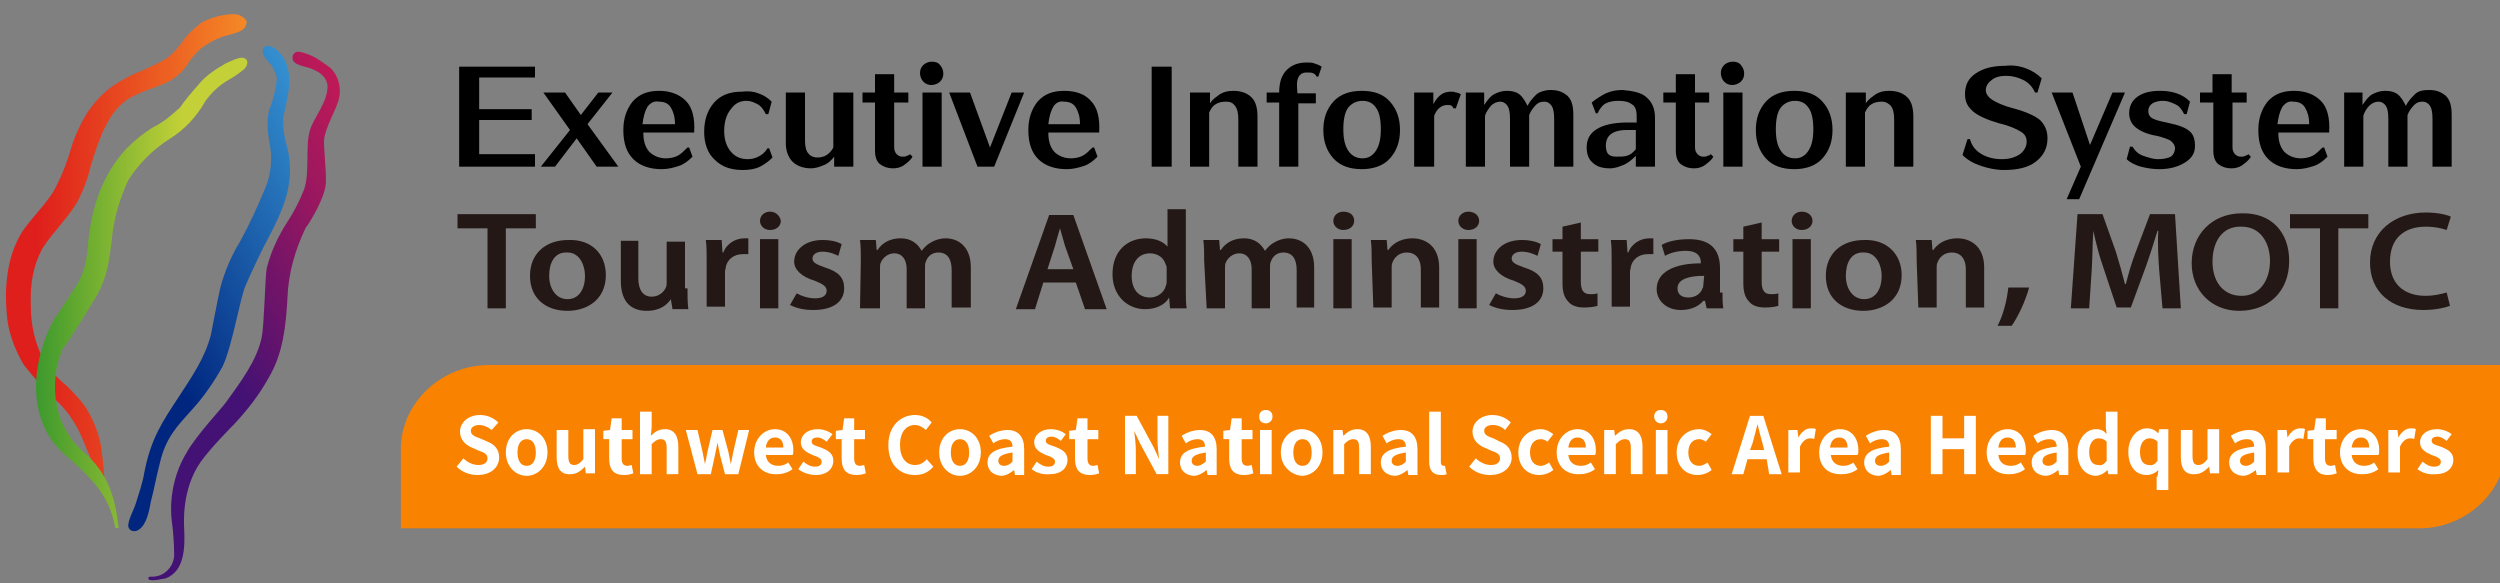 <?xml version="1.0" encoding="utf-8"?>
<!-- Generator: Adobe Illustrator 28.1.0, SVG Export Plug-In . SVG Version: 6.00 Build 0)  -->
<svg version="1.1" id="圖層_1" xmlns="http://www.w3.org/2000/svg" xmlns:xlink="http://www.w3.org/1999/xlink" x="0px" y="0px"
	 viewBox="0 0 300 70" style="enable-background:new 0 0 300 70;" xml:space="preserve">
<rect x="0" y="0" width="300" height="70" fill="#808080" stroke="none"/>
<style type="text/css">
	.st0{fill:url(#路径_5067_00000029034776308849665000000013105954983164157072_);}
	.st1{fill:url(#路径_5068_00000176024076534822483870000012445905181164242851_);}
	.st2{fill:url(#路径_5069_00000181060919161305537000000000400799503980884641_);}
	.st3{fill:url(#路径_5070_00000018915206560806228090000016017357111706416824_);}
	.st4{enable-background:new    ;}
	.st5{fill:#F98201;}
	.st6{fill:#FFFFFF;}
	.st7{fill:#231815;}
</style>
<g id="頁首logo" transform="translate(-33.564 -48)">
	<g id="頁首logo-2" transform="translate(11.328 9)">
		<g id="组_1" transform="translate(30.236 19)">
			<g id="组_1-2" transform="translate(-8 20)">
				
					<linearGradient id="路径_5067_00000054240100756761384490000000046519582373813683_" gradientUnits="userSpaceOnUse" x1="-12422.587" y1="128.624" x2="-12421.832" y2="128.624" gradientTransform="matrix(38.712 0 0 -76.115 480908.781 9820.533)">
					<stop  offset="0" style="stop-color:#DF1F1C"/>
					<stop  offset="1" style="stop-color:#F89A27"/>
				</linearGradient>
				<path id="路径_5067" style="fill:url(#路径_5067_00000054240100756761384490000000046519582373813683_);" d="M12.4,58.8
					c0.1-0.6,0.1-1.2,0.1-1.8c-0.1-1.2-0.2-2.3-0.4-3.6c-0.3-1.6-1-3.2-1.8-4.5c-0.7-1-1.5-1.8-2.3-2.6c-1-0.8-1.9-1.8-2.7-3
					c-1.1-2-1.6-4.3-1.6-6.6C3.6,34,4,31.8,5.1,29.8c1.1-1.8,3.5-4.1,4.4-6c0.6-1.2,1.1-2.6,1.4-3.9c1.1-3.7,2.2-6.4,4.3-7.9
					c1.2-0.9,4.2-1.7,5.2-2.3s1.8-1.4,2.3-2.3c0.4-0.6,0.9-1.1,1.4-1.6c1-0.7,2.1-1.3,3.3-1.6c0.8-0.2,2-0.5,2.1-1.2
					c0.2-0.3,0.1-0.6-0.3-0.9S28.5,1.7,28,1.7c-1.2,0-2.7,0.4-3.8,1c-0.9,0.7-1.7,1.4-2.3,2.3c-0.5,0.7-1.1,1.4-1.9,2
					c-1,0.6-1.9,1-3,1.5c-1.1,0.4-2.2,1-3.3,1.7c-1.6,1.1-3,2.7-3.9,4.5c-0.5,1-1,2.1-1.3,3.2C8,19.6,7.3,21.4,6.4,23
					c-1,1.6-2.2,2.7-3.6,4.6c-2.2,3.3-2.2,7.5-2,9.9c0.1,2.1,0.9,4.3,2,6.2c1.2,1.6,2.7,3.2,4.1,4.5c1.5,1.4,2.6,3.3,3.3,5.2
					c0.2,0.6,1,2.1,1.3,3.4c0.1,0.5,0.2,1,0.4,1.5C12.1,58.9,12.3,58.9,12.4,58.8z"/>
				
					<linearGradient id="路径_5068_00000164501197030331513640000006376140093143307906_" gradientUnits="userSpaceOnUse" x1="-12263.641" y1="129.733" x2="-12263.217" y2="130.478" gradientTransform="matrix(26.118 0 0 -77.37 320329.156 10093.318)">
					<stop  offset="0" style="stop-color:#00267F"/>
					<stop  offset="1" style="stop-color:#41AAE4"/>
				</linearGradient>
				<path id="路径_5068" style="fill:url(#路径_5068_00000164501197030331513640000006376140093143307906_);" d="M31.8,5.6
					c-0.7,0.5,0.1,1.5,0.4,1.8l0,0c0.5,0.5,0.8,1.2,1,1.8c0.1,1.2-0.7,3.6-0.9,4c-0.3,1.2-0.2,2.5,0,3.7c0.4,1.8,0.3,3.8-0.4,5.5
					C31,24.6,30,26.8,28.8,29c-1,1.6-1.8,3.5-2.3,5.3c-0.3,1.1-1,5-1.2,5.9c-0.7,2.7-2.2,4.9-3.9,7.5c-1.9,2.9-3.3,4.9-4.1,9.1
					c-0.2,1.2-0.6,2.3-1,3.6c-0.2,0.7-1,2.1-0.9,2.8c0.1,0.5,0.7,0.7,1.2,0.4c1-0.6,1.3-2.3,1.5-3.4c0.4-1.5,0.7-3.2,1.1-4.7
					c0.7-3,2.1-4.4,3.8-6.3c1.4-1.5,2.7-3.4,3.7-5.2c1.2-2.5,2.1-8.3,2.8-9.8c1-2.3,2.1-4.5,2.1-4.5c1.2-2.3,2.7-4.9,3.1-7.8
					c0.2-1.3,0.1-2.8-0.2-4.1c-0.4-1.3-0.7-3.2-0.4-4.2c0.2-1,1-3.7,0.4-5.5c-0.2-0.9-0.7-1.6-1.4-2.2C32.8,5.6,32.2,5.4,31.8,5.6z"
					/>
				
					<linearGradient id="路径_5069_00000160910199965079537950000007205303363813413000_" gradientUnits="userSpaceOnUse" x1="-12337.344" y1="136.5" x2="-12336.934" y2="137.137" gradientTransform="matrix(30.763 0 0 -84.166 379564.156 11541.633)">
					<stop  offset="0" style="stop-color:#431274"/>
					<stop  offset="0.167" style="stop-color:#61136C"/>
					<stop  offset="0.564" style="stop-color:#A3185D"/>
					<stop  offset="0.852" style="stop-color:#CD1A53"/>
					<stop  offset="1" style="stop-color:#DD1C50"/>
				</linearGradient>
				<path id="路径_5069" style="fill:url(#路径_5069_00000160910199965079537950000007205303363813413000_);" d="M39.7,8.2
					C39.2,7.8,38.6,7.4,38,7c-0.7-0.4-1.5-0.7-2.2-0.8c-0.4,0-0.7,0.3-0.7,0.7c0,0.1,0,0.3,0.1,0.4c0.3,0.6,1.7,0.7,2.3,1
					c1,0.4,1.8,1.1,1.8,2.1c0,1.9-1.7,3.8-2.1,5.2c-0.6,1.9,0,5.1-0.7,7.1c-0.5,1.3-1.2,2.7-2,3.9c-1.1,1.7-2,3.6-2.5,5.6
					c-0.2,1.3-0.3,6.9-0.6,8.3c-0.6,2.8-2.5,5.3-4.3,7.8c-0.5,0.7-3.6,4-4.7,6c-1.4,2.3-2.1,5.2-1.8,8.1c0.2,1.4,0.3,3,0.3,4.3
					c-0.1,1.4-1.3,2.6-2.8,2.5H18l0,0c0,0-0.2,0-0.2,0.2c0,0.1,0.1,0.2,0.2,0.2c0.7,0.1,1.2-0.1,1.9-0.2c2.3-0.9,2.3-3.8,2.2-6
					c0-0.3-0.4-4.6,2-8c1.2-1.7,4-4.5,4-4.5c1.5-1.6,3-3.5,4.1-5.5c1.8-3,2.1-6.3,2.3-9.7c0.1-2.9,0.9-5.7,2.2-8.4
					C37,27,39,23.8,39.1,22c0.1-1.4-0.3-4.3-0.2-5.3c0.1-1.2,1.4-3.6,1.6-4.3C41.1,10.9,40.7,9.2,39.7,8.2z"/>
				
					<linearGradient id="路径_5070_00000157277653623522367190000001783445062328360335_" gradientUnits="userSpaceOnUse" x1="-12373.754" y1="127.662" x2="-12372.999" y2="127.662" gradientTransform="matrix(33.712 0 0 -75.229 417142.188 9638.973)">
					<stop  offset="0" style="stop-color:#008129"/>
					<stop  offset="1" style="stop-color:#C3D037"/>
				</linearGradient>
				<path id="路径_5070" style="fill:url(#路径_5070_00000157277653623522367190000001783445062328360335_);" d="M11.6,35.5
					c1.3-2.3,1.5-4.3,1.8-6.6c0.2-2.5,0.9-4.9,2-7.3c1.2-1.9,3-3.7,4.9-4.9c1.8-1.1,3.3-2.7,4.3-4.5c0.7-1,1.6-1.9,2.8-2.6
					c0.7-0.4,1.3-0.8,1.9-1.3c0.3-0.3,0.5-0.8,0.3-1.1c-0.4-0.5-1-0.3-2.5,0.4c-1.2,0.7-2.5,1.5-3.4,2.7c-0.4,0.4-1.8,2.1-2.1,2.6
					c-1,0.9-1.9,1.7-3.1,2.3c-1.2,0.7-2.3,1.6-3.4,2.7c-2.8,3.1-4.2,6.9-4.6,12c-0.1,1.5-0.5,3-1.3,4.3c-0.4,0.6-2.1,3.3-2.7,4.1
					c-2.7,4.9-3.5,12,1.2,16.2l0,0c3,2.6,5.4,4.8,6.1,8.7c0,0,0,0.2,0.3,0.2c0.1,0,0.2-0.1,0.1-0.3l0,0c-0.4-3.4-1.2-6.3-4.2-8.9
					c-3.4-2.9-4.3-8-2.5-12.3C8.6,40.5,11.1,36.3,11.6,35.5z"/>
			</g>
		</g>
	</g>
</g>
<g class="st4">
	<path d="M64.2,20h-9.1V8h9.1v1.3h-6.7v3.8h6.3v1.3h-6.3v4.1h6.7V20z"/>
	<path d="M65.2,11.1h2.6l1.9,2.7l2.1-2.7h1.7l-3,3.8l3.7,5.1h-2.6l-2.4-3.4L66.6,20h-1.7l3.5-4.4L65.2,11.1z"/>
	<path d="M82.3,12.1c0.8,0.8,1.1,2.1,1,3.8h-6.1c0,1,0.2,1.7,0.7,2.3c0.5,0.5,1.2,0.8,2,0.8c0.5,0,1-0.1,1.4-0.3
		c0.4-0.2,0.8-0.6,1.2-1l0.2,0l0.4,1.1c-0.5,0.5-1,0.9-1.6,1.1c-0.6,0.2-1.3,0.4-2.1,0.4c-1.4,0-2.6-0.4-3.4-1.2
		c-0.8-0.8-1.2-1.9-1.2-3.5c0-1.4,0.4-2.5,1.1-3.4c0.8-0.9,1.8-1.3,3.2-1.3C80.4,10.9,81.5,11.3,82.3,12.1z M77.7,12.8
		c-0.3,0.5-0.5,1.2-0.6,2.1H81c0-0.9-0.2-1.5-0.5-2c-0.3-0.5-0.8-0.7-1.4-0.7C78.5,12.1,78.1,12.3,77.7,12.8z"/>
	<path d="M91,11.2c0.6,0.2,1.1,0.5,1.6,1l-0.4,1.5l-0.3,0c-0.3-0.6-0.6-1-1-1.2c-0.4-0.2-0.8-0.4-1.3-0.4c-0.8,0-1.4,0.3-1.9,1
		c-0.5,0.6-0.8,1.5-0.8,2.6c0,1.1,0.3,1.9,0.8,2.5c0.5,0.6,1.2,0.9,2,0.9c0.5,0,0.9-0.1,1.3-0.3c0.4-0.2,0.8-0.5,1.1-1l0.2,0
		l0.4,1.1c-0.4,0.4-0.9,0.8-1.5,1.1c-0.6,0.3-1.3,0.4-2.1,0.4c-1.4,0-2.5-0.4-3.3-1.2c-0.9-0.8-1.3-2-1.3-3.4c0-1.4,0.4-2.6,1.2-3.5
		c0.8-0.9,1.9-1.3,3.3-1.3C89.9,10.9,90.5,11,91,11.2z"/>
	<path d="M100.1,11.1h2.3V20h-2.3v-1.2c-0.3,0.4-0.7,0.8-1.2,1c-0.5,0.2-1,0.4-1.6,0.4c-0.9,0-1.7-0.3-2.2-0.8
		c-0.5-0.5-0.8-1.3-0.8-2.2v-6.1h2.3v5.7c0,0.7,0.1,1.3,0.4,1.6c0.2,0.3,0.6,0.5,1.1,0.5c0.4,0,0.8-0.1,1.1-0.3
		c0.3-0.2,0.6-0.5,0.8-0.9V11.1z"/>
	<path d="M107.3,11.1h1.7v1.2h-1.7v5.4c0,0.3,0.1,0.6,0.3,0.8c0.2,0.2,0.4,0.3,0.7,0.3c0.2,0,0.4,0,0.5-0.1c0.1,0,0.3-0.1,0.4-0.2
		l0.3,0.3c-0.2,0.4-0.6,0.7-1,1s-0.9,0.4-1.3,0.4c-0.7,0-1.2-0.2-1.6-0.5c-0.4-0.3-0.6-0.9-0.6-1.6v-5.8h-1.5v-1.2h1.5V8.9h2.3V11.1
		z"/>
	<path d="M112.8,7.8c0.2,0.2,0.4,0.6,0.4,1s-0.1,0.7-0.4,1c-0.2,0.2-0.6,0.4-1,0.4s-0.7-0.1-1-0.4c-0.2-0.2-0.4-0.6-0.4-1
		s0.1-0.7,0.4-1c0.2-0.2,0.6-0.4,1-0.4S112.6,7.5,112.8,7.8z M113,11.1V20h-2.3v-8.9H113z"/>
	<path d="M119.3,20h-2l-3.4-8.9h2.5l2.4,6.6l2.6-6.6h1.5L119.3,20z"/>
	<path d="M130.9,12.1c0.8,0.8,1.1,2.1,1,3.8h-6.1c0,1,0.2,1.7,0.7,2.3c0.5,0.5,1.2,0.8,2,0.8c0.5,0,1-0.1,1.4-0.3
		c0.4-0.2,0.8-0.6,1.2-1l0.2,0l0.4,1.1c-0.5,0.5-1,0.9-1.6,1.1c-0.6,0.2-1.3,0.4-2.1,0.4c-1.4,0-2.6-0.4-3.4-1.2
		c-0.8-0.8-1.2-1.9-1.2-3.5c0-1.4,0.4-2.5,1.1-3.4c0.8-0.9,1.8-1.3,3.2-1.3C129.1,10.9,130.2,11.3,130.9,12.1z M126.4,12.8
		c-0.3,0.5-0.5,1.2-0.6,2.1h3.8c0-0.9-0.2-1.5-0.5-2c-0.3-0.5-0.8-0.7-1.4-0.7C127.2,12.1,126.7,12.3,126.4,12.8z"/>
	<path d="M140.6,8v12h-2.4V8H140.6z"/>
	<path d="M142.9,11.1h2.3v1.3c0.3-0.5,0.8-0.8,1.2-1.1c0.5-0.3,1-0.4,1.6-0.4c1,0,1.7,0.3,2.2,0.8c0.5,0.5,0.7,1.3,0.7,2.3V20h-2.3
		v-5.6c0-0.8-0.1-1.3-0.4-1.7s-0.6-0.5-1.1-0.5c-0.5,0-0.9,0.1-1.2,0.3c-0.4,0.2-0.6,0.6-0.8,1V20h-2.3V11.1z"/>
	<path d="M157.7,7.6c0.3,0.1,0.6,0.2,0.9,0.4l-0.4,1.2l-0.2,0c-0.1-0.2-0.2-0.3-0.4-0.4c-0.2-0.1-0.4-0.1-0.8-0.1
		c-0.5,0-0.8,0.2-1,0.6c-0.2,0.4-0.2,1-0.1,1.9h2.2v1.2h-2.1V20h-2.3v-7.7H152v-1.2h1.5c0-1.2,0.3-2.1,0.9-2.7
		c0.6-0.6,1.4-0.9,2.4-0.9C157.1,7.5,157.5,7.5,157.7,7.6z"/>
	<path d="M166.8,12.2c0.8,0.9,1.2,2,1.2,3.4c0,1.4-0.4,2.5-1.2,3.4c-0.8,0.9-2,1.3-3.4,1.3c-1.4,0-2.6-0.4-3.4-1.3
		c-0.8-0.9-1.2-2-1.2-3.4c0-1.4,0.4-2.5,1.2-3.4c0.8-0.9,2-1.3,3.4-1.3C164.9,10.9,166,11.3,166.8,12.2z M161.8,12.9
		c-0.4,0.5-0.6,1.4-0.6,2.6c0,1.2,0.2,2,0.6,2.6c0.4,0.6,1,0.9,1.7,0.9c0.7,0,1.2-0.3,1.6-0.9c0.4-0.6,0.6-1.4,0.6-2.6
		c0-1.2-0.2-2.1-0.6-2.6c-0.4-0.6-1-0.8-1.6-0.8C162.8,12.1,162.2,12.4,161.8,12.9z"/>
	<path d="M172,20h-2.3v-8.9h2.3v1.4c0.3-0.6,0.7-1,1-1.2c0.3-0.2,0.7-0.3,1.1-0.3c0.2,0,0.4,0,0.6,0.1c0.2,0,0.4,0.1,0.6,0.2
		l-0.6,1.7l-0.3,0c0-0.1-0.1-0.2-0.2-0.3c-0.1-0.1-0.3-0.1-0.5-0.1c-0.3,0-0.7,0.1-0.9,0.3c-0.3,0.2-0.5,0.5-0.7,1V20z"/>
	<path d="M178.1,11.1v1.5c0.4-0.6,0.8-1.1,1.2-1.3c0.4-0.2,0.9-0.4,1.5-0.4c0.6,0,1.1,0.1,1.5,0.4c0.4,0.3,0.7,0.8,1,1.4
		c0.3-0.6,0.7-1,1.1-1.4c0.4-0.3,1-0.5,1.7-0.5c0.8,0,1.4,0.2,2,0.7c0.5,0.5,0.7,1.2,0.7,2.3V20h-2.3v-5.7c0-0.8-0.1-1.3-0.3-1.6
		c-0.2-0.3-0.5-0.5-0.9-0.5c-0.4,0-0.7,0.1-1,0.4s-0.6,0.7-0.8,1.2V20h-2.3v-5.7c0-0.8-0.1-1.3-0.3-1.6c-0.2-0.3-0.5-0.5-0.9-0.5
		s-0.8,0.2-1.1,0.5c-0.3,0.4-0.6,0.8-0.7,1.2V20h-2.3v-8.9H178.1z"/>
	<path d="M197.6,11.7c0.6,0.5,1,1.3,1,2.4V20h-2.3v-1.3c-0.5,0.5-1,0.9-1.5,1.1c-0.5,0.2-1,0.4-1.6,0.4c-0.9,0-1.6-0.2-2.1-0.7
		c-0.5-0.4-0.7-1.1-0.7-1.8c0-1,0.4-1.7,1.2-2.2c0.8-0.5,2-0.8,3.7-0.8h1.1v-0.8c0-0.7-0.2-1.2-0.6-1.4c-0.4-0.3-0.9-0.4-1.6-0.4
		c-0.6,0-1.1,0.1-1.5,0.3c-0.4,0.2-0.7,0.6-1,1.2l-0.2,0l-0.5-1.3c0.5-0.4,1.1-0.8,1.7-1.1c0.7-0.3,1.3-0.4,2-0.4
		C195.9,10.9,197,11.1,197.6,11.7z M195.2,18.7c0.4-0.1,0.8-0.4,1.1-0.8v-2.3h-1.1c-0.9,0-1.5,0.2-1.9,0.5c-0.4,0.3-0.6,0.8-0.6,1.4
		c0,0.4,0.1,0.8,0.3,1s0.5,0.3,1,0.3S194.8,18.8,195.2,18.7z"/>
	<path d="M203.4,11.1h1.7v1.2h-1.7v5.4c0,0.3,0.1,0.6,0.3,0.8c0.2,0.2,0.4,0.3,0.7,0.3c0.2,0,0.4,0,0.5-0.1c0.1,0,0.3-0.1,0.4-0.2
		l0.3,0.3c-0.2,0.4-0.6,0.7-1,1s-0.9,0.4-1.3,0.4c-0.7,0-1.2-0.2-1.6-0.5c-0.4-0.3-0.6-0.9-0.6-1.6v-5.8h-1.5v-1.2h1.5V8.9h2.3V11.1
		z"/>
	<path d="M208.9,7.8c0.2,0.2,0.4,0.6,0.4,1s-0.1,0.7-0.4,1c-0.2,0.2-0.6,0.4-1,0.4s-0.7-0.1-1-0.4c-0.2-0.2-0.4-0.6-0.4-1
		s0.1-0.7,0.4-1c0.2-0.2,0.6-0.4,1-0.4S208.7,7.5,208.9,7.8z M209.1,11.1V20h-2.3v-8.9H209.1z"/>
	<path d="M218.7,12.2c0.8,0.9,1.2,2,1.2,3.4c0,1.4-0.4,2.5-1.2,3.4c-0.8,0.9-2,1.3-3.4,1.3c-1.4,0-2.6-0.4-3.4-1.3
		c-0.8-0.9-1.2-2-1.2-3.4c0-1.4,0.4-2.5,1.2-3.4c0.8-0.9,2-1.3,3.4-1.3C216.8,10.9,217.9,11.3,218.7,12.2z M213.7,12.9
		c-0.4,0.5-0.6,1.4-0.6,2.6c0,1.2,0.2,2,0.6,2.6c0.4,0.6,1,0.9,1.7,0.9c0.7,0,1.2-0.3,1.6-0.9c0.4-0.6,0.6-1.4,0.6-2.6
		c0-1.2-0.2-2.1-0.6-2.6c-0.4-0.6-1-0.8-1.6-0.8C214.7,12.1,214.1,12.4,213.7,12.9z"/>
	<path d="M221.6,11.1h2.3v1.3c0.3-0.5,0.8-0.8,1.2-1.1c0.5-0.3,1-0.4,1.6-0.4c1,0,1.7,0.3,2.2,0.8c0.5,0.5,0.7,1.3,0.7,2.3V20h-2.3
		v-5.6c0-0.8-0.1-1.3-0.4-1.7c-0.3-0.3-0.6-0.5-1.1-0.5c-0.5,0-0.9,0.1-1.2,0.3c-0.4,0.2-0.6,0.6-0.8,1V20h-2.3V11.1z"/>
	<path d="M243.1,8.2c0.8,0.3,1.4,0.7,1.9,1.2l-0.5,1.7h-0.3c-0.3-0.7-0.8-1.2-1.4-1.5c-0.6-0.3-1.3-0.5-2-0.5
		c-0.7,0-1.3,0.1-1.8,0.5c-0.4,0.3-0.7,0.7-0.7,1.2c0,0.4,0.2,0.8,0.8,1.2c0.5,0.3,1.3,0.7,2.5,1c1.5,0.4,2.6,0.9,3.2,1.4
		c0.6,0.6,0.9,1.3,0.9,2.2c0,1.2-0.5,2.1-1.4,2.8s-2.2,1-3.8,1c-1,0-1.9-0.2-2.8-0.5c-0.9-0.3-1.6-0.7-2.2-1.3l0.6-1.9h0.3
		c0.2,0.8,0.7,1.4,1.4,1.8s1.5,0.6,2.4,0.6s1.6-0.2,2.2-0.6c0.5-0.4,0.8-0.9,0.8-1.5c0-0.5-0.2-0.9-0.7-1.2c-0.5-0.3-1.3-0.7-2.6-1
		c-1.4-0.4-2.5-0.9-3.1-1.4c-0.7-0.6-1-1.2-1-2.1c0-1.1,0.4-1.9,1.3-2.5c0.9-0.6,2-0.9,3.5-0.9C241.5,7.8,242.3,7.9,243.1,8.2z"/>
	<path d="M253.5,11.1h1.5l-5.5,12.8H248l1.7-3.9l-3.5-8.9h2.5l2.1,6.3L253.5,11.1z"/>
	<path d="M261.2,11.2c0.6,0.2,1.1,0.5,1.6,1l-0.4,1.5l-0.3,0c-0.3-0.6-0.6-1-1.1-1.2c-0.4-0.2-0.9-0.4-1.4-0.4c-0.5,0-1,0.1-1.3,0.3
		c-0.3,0.2-0.5,0.5-0.5,0.9c0,0.5,0.2,0.8,0.7,1c0.4,0.2,1.1,0.3,1.9,0.5c1,0.2,1.8,0.5,2.3,0.9c0.5,0.4,0.7,1,0.7,1.8
		c0,0.9-0.4,1.5-1.2,2c-0.8,0.5-1.8,0.8-3.1,0.8c-0.7,0-1.4-0.1-2.2-0.3c-0.7-0.2-1.3-0.5-1.7-0.9l0.4-1.5l0.3,0
		c0.3,0.5,0.7,0.9,1.3,1.1c0.6,0.2,1.2,0.4,1.7,0.4c0.7,0,1.2-0.1,1.6-0.3c0.3-0.2,0.5-0.6,0.5-1c0-0.4-0.2-0.6-0.5-0.9
		c-0.3-0.2-0.9-0.4-1.7-0.6c-1.2-0.2-2-0.6-2.5-1c-0.5-0.4-0.8-1-0.8-1.7c0-0.8,0.3-1.5,1-2c0.7-0.5,1.6-0.7,2.7-0.7
		C260,10.9,260.6,11,261.2,11.2z"/>
	<path d="M267.9,11.1h1.7v1.2h-1.7v5.4c0,0.3,0.1,0.6,0.3,0.8c0.2,0.2,0.4,0.3,0.7,0.3c0.2,0,0.4,0,0.5-0.1c0.1,0,0.3-0.1,0.4-0.2
		l0.3,0.3c-0.2,0.4-0.6,0.7-1,1s-0.9,0.4-1.3,0.4c-0.7,0-1.2-0.2-1.6-0.5c-0.4-0.3-0.6-0.9-0.6-1.6v-5.8H264v-1.2h1.5V8.9h2.3V11.1z
		"/>
	<path d="M278.5,12.1c0.8,0.8,1.1,2.1,1,3.8h-6.1c0,1,0.2,1.7,0.7,2.3c0.5,0.5,1.2,0.8,2,0.8c0.5,0,1-0.1,1.4-0.3s0.8-0.6,1.2-1
		l0.2,0l0.4,1.1c-0.5,0.5-1,0.9-1.6,1.1c-0.6,0.2-1.3,0.4-2.1,0.4c-1.4,0-2.6-0.4-3.4-1.2c-0.8-0.8-1.2-1.9-1.2-3.5
		c0-1.4,0.4-2.5,1.1-3.4c0.8-0.9,1.8-1.3,3.2-1.3C276.6,10.9,277.7,11.3,278.5,12.1z M273.9,12.8c-0.3,0.5-0.5,1.2-0.6,2.1h3.8
		c0-0.9-0.2-1.5-0.5-2c-0.3-0.5-0.8-0.7-1.4-0.7C274.7,12.1,274.3,12.3,273.9,12.8z"/>
	<path d="M283.5,11.1v1.5c0.4-0.6,0.8-1.1,1.2-1.3c0.4-0.2,0.9-0.4,1.5-0.4c0.6,0,1.1,0.1,1.5,0.4c0.4,0.3,0.7,0.8,1,1.4
		c0.3-0.6,0.7-1,1.1-1.4s1-0.5,1.7-0.5c0.8,0,1.4,0.2,2,0.7c0.5,0.5,0.7,1.2,0.7,2.3V20h-2.3v-5.7c0-0.8-0.1-1.3-0.3-1.6
		c-0.2-0.3-0.5-0.5-0.9-0.5c-0.4,0-0.7,0.1-1,0.4s-0.6,0.7-0.8,1.2V20h-2.3v-5.7c0-0.8-0.1-1.3-0.3-1.6c-0.2-0.3-0.5-0.5-0.9-0.5
		s-0.8,0.2-1.1,0.5s-0.6,0.8-0.7,1.2V20h-2.3v-8.9H283.5z"/>
</g>
<path id="矩形_5326" class="st5" d="M58.7,43.8h242.1l0,0v9.5c0,5.6-4.8,10.1-10.5,10.1H48.1l0,0v-9.5
	C48.1,48.4,52.9,43.8,58.7,43.8z"/>
<g class="st4">
	<path class="st6" d="M54.8,56l0.8-1c0.5,0.5,1.2,0.8,1.8,0.8c0.7,0,1.1-0.3,1.1-0.8c0-0.5-0.4-0.7-1-0.9l-0.9-0.4
		c-0.7-0.3-1.4-0.9-1.4-1.9c0-1.1,1-2,2.4-2c0.8,0,1.6,0.3,2.2,0.9L59,51.6C58.5,51.2,58,51,57.5,51c-0.6,0-1,0.3-1,0.7
		c0,0.5,0.5,0.7,1.1,0.9l0.9,0.4c0.8,0.3,1.4,0.9,1.4,1.9c0,1.1-0.9,2.1-2.6,2.1C56.4,57,55.5,56.7,54.8,56z"/>
	<path class="st6" d="M60.7,54.3c0-1.8,1.2-2.8,2.5-2.8s2.5,1,2.5,2.8c0,1.7-1.2,2.8-2.5,2.8S60.7,56,60.7,54.3z M64.3,54.3
		c0-1-0.4-1.6-1.1-1.6s-1.1,0.6-1.1,1.6c0,1,0.4,1.6,1.1,1.6S64.3,55.3,64.3,54.3z"/>
	<path class="st6" d="M66.8,54.9v-3.3h1.4v3.1c0,0.8,0.2,1.1,0.7,1.1c0.4,0,0.7-0.2,1.1-0.7v-3.6h1.4v5.3h-1.1l-0.1-0.8h0
		c-0.5,0.5-1,0.9-1.7,0.9C67.3,57,66.8,56.2,66.8,54.9z"/>
	<path class="st6" d="M73.1,55v-2.3h-0.7v-1l0.8-0.1l0.2-1.4h1.2v1.4h1.3v1.1h-1.3V55c0,0.6,0.2,0.9,0.7,0.9c0.2,0,0.4-0.1,0.5-0.1
		l0.2,1c-0.3,0.1-0.6,0.2-1.1,0.2C73.5,57,73.1,56.2,73.1,55z"/>
	<path class="st6" d="M76.8,49.4h1.4v1.9l-0.1,1c0.4-0.4,0.9-0.8,1.7-0.8c1.1,0,1.6,0.8,1.6,2.1v3.3H80v-3.1c0-0.8-0.2-1.1-0.7-1.1
		c-0.4,0-0.7,0.2-1.1,0.6v3.6h-1.4V49.4z"/>
	<path class="st6" d="M82.3,51.6h1.4l0.6,2.6c0.1,0.5,0.2,1,0.3,1.5h0c0.1-0.5,0.2-1,0.3-1.5l0.6-2.6h1.2l0.7,2.6
		c0.1,0.5,0.2,1,0.3,1.5h0c0.1-0.5,0.2-1,0.3-1.5l0.6-2.6h1.3l-1.3,5.3H87l-0.6-2.3c-0.1-0.5-0.2-1-0.3-1.5h0
		c-0.1,0.6-0.2,1-0.3,1.5l-0.5,2.3h-1.6L82.3,51.6z"/>
	<path class="st6" d="M90.5,54.3c0-1.7,1.2-2.8,2.5-2.8c1.4,0,2.2,1.1,2.2,2.5c0,0.3,0,0.5-0.1,0.6h-3.2c0.1,0.9,0.7,1.3,1.5,1.3
		c0.4,0,0.8-0.1,1.2-0.4l0.5,0.8c-0.5,0.4-1.2,0.6-1.8,0.6C91.7,57,90.5,56,90.5,54.3z M94,53.7c0-0.7-0.3-1.2-1-1.2
		c-0.6,0-1,0.4-1.1,1.2H94z"/>
	<path class="st6" d="M95.8,56.3l0.6-0.9c0.5,0.4,0.9,0.6,1.4,0.6c0.5,0,0.8-0.2,0.8-0.6c0-0.4-0.5-0.6-1.1-0.8
		c-0.7-0.3-1.4-0.7-1.4-1.5c0-0.9,0.8-1.6,2-1.6c0.8,0,1.4,0.3,1.8,0.6L99.2,53c-0.4-0.3-0.7-0.5-1.1-0.5c-0.5,0-0.7,0.2-0.7,0.5
		c0,0.4,0.5,0.5,1.1,0.7c0.7,0.3,1.5,0.6,1.5,1.6c0,0.9-0.7,1.7-2.1,1.7C97.1,57,96.3,56.7,95.8,56.3z"/>
	<path class="st6" d="M101,55v-2.3h-0.7v-1l0.8-0.1l0.2-1.4h1.2v1.4h1.3v1.1h-1.3V55c0,0.6,0.2,0.9,0.7,0.9c0.2,0,0.4-0.1,0.5-0.1
		l0.2,1c-0.3,0.1-0.6,0.2-1.1,0.2C101.4,57,101,56.2,101,55z"/>
	<path class="st6" d="M106.6,53.4c0-2.3,1.5-3.6,3.2-3.6c0.9,0,1.6,0.4,2,0.9l-0.7,0.9c-0.3-0.3-0.8-0.6-1.3-0.6
		c-1.1,0-1.8,0.9-1.8,2.4c0,1.5,0.7,2.4,1.8,2.4c0.6,0,1.1-0.3,1.4-0.7L112,56c-0.6,0.7-1.3,1-2.2,1C108,57,106.6,55.8,106.6,53.4z"
		/>
	<path class="st6" d="M112.7,54.3c0-1.8,1.2-2.8,2.5-2.8s2.5,1,2.5,2.8c0,1.7-1.2,2.8-2.5,2.8S112.7,56,112.7,54.3z M116.3,54.3
		c0-1-0.4-1.6-1.1-1.6s-1.1,0.6-1.1,1.6c0,1,0.4,1.6,1.1,1.6S116.3,55.3,116.3,54.3z"/>
	<path class="st6" d="M118.5,55.5c0-1.1,0.9-1.7,3-1.9c0-0.5-0.2-0.9-0.9-0.9c-0.5,0-1,0.2-1.4,0.5l-0.5-0.9
		c0.6-0.4,1.4-0.7,2.2-0.7c1.3,0,2,0.8,2,2.3v3.1h-1.1l-0.1-0.6h0c-0.5,0.4-1,0.7-1.6,0.7C119.1,57,118.5,56.4,118.5,55.5z
		 M121.5,55.4v-1.1c-1.3,0.2-1.7,0.5-1.7,1c0,0.4,0.3,0.6,0.7,0.6C120.9,55.9,121.2,55.7,121.5,55.4z"/>
	<path class="st6" d="M123.8,56.3l0.6-0.9c0.5,0.4,0.9,0.6,1.4,0.6c0.5,0,0.8-0.2,0.8-0.6c0-0.4-0.5-0.6-1.1-0.8
		c-0.7-0.3-1.4-0.7-1.4-1.5c0-0.9,0.8-1.6,2-1.6c0.8,0,1.4,0.3,1.8,0.6l-0.6,0.8c-0.4-0.3-0.7-0.5-1.1-0.5c-0.5,0-0.7,0.2-0.7,0.5
		c0,0.4,0.5,0.5,1.1,0.7c0.7,0.3,1.5,0.6,1.5,1.6c0,0.9-0.7,1.7-2.1,1.7C125.1,57,124.3,56.7,123.8,56.3z"/>
	<path class="st6" d="M129,55v-2.3h-0.7v-1l0.8-0.1l0.2-1.4h1.2v1.4h1.3v1.1h-1.3V55c0,0.6,0.2,0.9,0.7,0.9c0.2,0,0.4-0.1,0.5-0.1
		l0.2,1c-0.3,0.1-0.6,0.2-1.1,0.2C129.4,57,129,56.2,129,55z"/>
	<path class="st6" d="M135,49.9h1.4l2,3.7l0.7,1.5h0c-0.1-0.7-0.2-1.6-0.2-2.4v-2.8h1.3v7h-1.4l-2-3.7l-0.7-1.5h0
		c0.1,0.8,0.2,1.6,0.2,2.4v2.8H135V49.9z"/>
	<path class="st6" d="M141.6,55.5c0-1.1,0.9-1.7,3-1.9c0-0.5-0.2-0.9-0.9-0.9c-0.5,0-1,0.2-1.4,0.5l-0.5-0.9
		c0.6-0.4,1.4-0.7,2.2-0.7c1.3,0,2,0.8,2,2.3v3.1h-1.1l-0.1-0.6h0c-0.5,0.4-1,0.7-1.6,0.7C142.2,57,141.6,56.4,141.6,55.5z
		 M144.7,55.4v-1.1c-1.3,0.2-1.7,0.5-1.7,1c0,0.4,0.3,0.6,0.7,0.6C144,55.9,144.3,55.7,144.7,55.4z"/>
	<path class="st6" d="M147.5,55v-2.3h-0.7v-1l0.8-0.1l0.2-1.4h1.2v1.4h1.3v1.1h-1.3V55c0,0.6,0.2,0.9,0.7,0.9c0.2,0,0.4-0.1,0.5-0.1
		l0.2,1c-0.3,0.1-0.6,0.2-1.1,0.2C147.9,57,147.5,56.2,147.5,55z"/>
	<path class="st6" d="M151.1,50c0-0.5,0.3-0.8,0.8-0.8c0.5,0,0.8,0.3,0.8,0.8c0,0.4-0.3,0.8-0.8,0.8C151.4,50.8,151.1,50.5,151.1,50
		z M151.2,51.6h1.4v5.3h-1.4V51.6z"/>
	<path class="st6" d="M153.7,54.3c0-1.8,1.2-2.8,2.5-2.8c1.3,0,2.5,1,2.5,2.8c0,1.7-1.2,2.8-2.5,2.8C155,57,153.7,56,153.7,54.3z
		 M157.4,54.3c0-1-0.4-1.6-1.1-1.6c-0.7,0-1.1,0.6-1.1,1.6c0,1,0.4,1.6,1.1,1.6C157,55.9,157.4,55.3,157.4,54.3z"/>
	<path class="st6" d="M160,51.6h1.1l0.1,0.7h0c0.5-0.5,1-0.8,1.7-0.8c1.1,0,1.6,0.8,1.6,2.1v3.3h-1.4v-3.1c0-0.8-0.2-1.1-0.7-1.1
		c-0.4,0-0.7,0.2-1.1,0.6v3.6H160V51.6z"/>
	<path class="st6" d="M165.7,55.5c0-1.1,0.9-1.7,3-1.9c0-0.5-0.2-0.9-0.9-0.9c-0.5,0-1,0.2-1.4,0.5l-0.5-0.9
		c0.6-0.4,1.4-0.7,2.2-0.7c1.3,0,2,0.8,2,2.3v3.1H169l-0.1-0.6h0c-0.5,0.4-1,0.7-1.6,0.7C166.3,57,165.7,56.4,165.7,55.5z
		 M168.7,55.4v-1.1c-1.3,0.2-1.7,0.5-1.7,1c0,0.4,0.3,0.6,0.7,0.6C168.1,55.9,168.4,55.7,168.7,55.4z"/>
	<path class="st6" d="M171.5,55.4v-6h1.4v6.1c0,0.3,0.2,0.4,0.3,0.4c0.1,0,0.1,0,0.2,0l0.2,1c-0.2,0.1-0.4,0.1-0.7,0.1
		C171.9,57,171.5,56.4,171.5,55.4z"/>
	<path class="st6" d="M176.3,56l0.8-1c0.5,0.5,1.2,0.8,1.8,0.8c0.7,0,1.1-0.3,1.1-0.8c0-0.5-0.4-0.7-1-0.9l-0.9-0.4
		c-0.7-0.3-1.4-0.9-1.4-1.9c0-1.1,1-2,2.4-2c0.8,0,1.6,0.3,2.2,0.9l-0.7,0.9c-0.4-0.4-0.9-0.6-1.5-0.6c-0.6,0-1,0.3-1,0.7
		c0,0.5,0.5,0.7,1.1,0.9L180,53c0.8,0.3,1.4,0.9,1.4,1.9c0,1.1-0.9,2.1-2.6,2.1C177.9,57,177,56.7,176.3,56z"/>
	<path class="st6" d="M182.2,54.3c0-1.8,1.3-2.8,2.7-2.8c0.6,0,1.1,0.3,1.5,0.6l-0.7,0.9c-0.3-0.2-0.5-0.3-0.8-0.3
		c-0.8,0-1.3,0.6-1.3,1.6c0,1,0.5,1.6,1.3,1.6c0.4,0,0.7-0.2,1-0.4l0.5,0.9c-0.5,0.4-1.1,0.6-1.7,0.6C183.3,57,182.2,56,182.2,54.3z
		"/>
	<path class="st6" d="M186.8,54.3c0-1.7,1.2-2.8,2.5-2.8c1.4,0,2.2,1.1,2.2,2.5c0,0.3,0,0.5-0.1,0.6h-3.2c0.1,0.9,0.7,1.3,1.5,1.3
		c0.4,0,0.8-0.1,1.2-0.4l0.5,0.8c-0.5,0.4-1.2,0.6-1.8,0.6C188,57,186.8,56,186.8,54.3z M190.3,53.7c0-0.7-0.3-1.2-1-1.2
		c-0.6,0-1,0.4-1.1,1.2H190.3z"/>
	<path class="st6" d="M192.6,51.6h1.1l0.1,0.7h0c0.5-0.5,1-0.8,1.7-0.8c1.1,0,1.6,0.8,1.6,2.1v3.3h-1.4v-3.1c0-0.8-0.2-1.1-0.7-1.1
		c-0.4,0-0.7,0.2-1.1,0.6v3.6h-1.4V51.6z"/>
	<path class="st6" d="M198.5,50c0-0.5,0.3-0.8,0.8-0.8c0.5,0,0.8,0.3,0.8,0.8c0,0.4-0.3,0.8-0.8,0.8C198.9,50.8,198.5,50.5,198.5,50
		z M198.7,51.6h1.4v5.3h-1.4V51.6z"/>
	<path class="st6" d="M201.2,54.3c0-1.8,1.3-2.8,2.7-2.8c0.6,0,1.1,0.3,1.5,0.6l-0.7,0.9c-0.3-0.2-0.5-0.3-0.8-0.3
		c-0.8,0-1.3,0.6-1.3,1.6c0,1,0.5,1.6,1.3,1.6c0.4,0,0.7-0.2,1-0.4l0.5,0.9c-0.5,0.4-1.1,0.6-1.7,0.6C202.3,57,201.2,56,201.2,54.3z
		"/>
	<path class="st6" d="M212,55.1h-2.3l-0.5,1.8h-1.4l2.2-7h1.6l2.2,7h-1.5L212,55.1z M211.7,54l-0.2-0.8c-0.2-0.7-0.4-1.5-0.6-2.3h0
		c-0.2,0.8-0.4,1.6-0.6,2.3L210,54H211.7z"/>
	<path class="st6" d="M214.6,51.6h1.1l0.1,0.9h0c0.4-0.7,0.9-1.1,1.5-1.1c0.3,0,0.5,0,0.6,0.1l-0.2,1.2c-0.2-0.1-0.3-0.1-0.5-0.1
		c-0.4,0-0.9,0.3-1.2,1v3.1h-1.4V51.6z"/>
	<path class="st6" d="M218.3,54.3c0-1.7,1.2-2.8,2.5-2.8c1.4,0,2.2,1.1,2.2,2.5c0,0.3,0,0.5-0.1,0.6h-3.2c0.1,0.9,0.7,1.3,1.5,1.3
		c0.4,0,0.8-0.1,1.2-0.4l0.5,0.8c-0.5,0.4-1.2,0.6-1.8,0.6C219.4,57,218.3,56,218.3,54.3z M221.7,53.7c0-0.7-0.3-1.2-1-1.2
		c-0.6,0-1,0.4-1.1,1.2H221.7z"/>
	<path class="st6" d="M223.7,55.5c0-1.1,0.9-1.7,3-1.9c0-0.5-0.2-0.9-0.9-0.9c-0.5,0-1,0.2-1.4,0.5l-0.5-0.9
		c0.6-0.4,1.4-0.7,2.2-0.7c1.3,0,2,0.8,2,2.3v3.1H227l-0.1-0.6h0c-0.5,0.4-1,0.7-1.6,0.7C224.3,57,223.7,56.4,223.7,55.5z
		 M226.7,55.4v-1.1c-1.3,0.2-1.7,0.5-1.7,1c0,0.4,0.3,0.6,0.7,0.6C226.1,55.9,226.4,55.7,226.7,55.4z"/>
	<path class="st6" d="M231.7,49.9h1.4v2.7h2.6v-2.7h1.4v7h-1.4v-3h-2.6v3h-1.4V49.9z"/>
	<path class="st6" d="M238.4,54.3c0-1.7,1.2-2.8,2.5-2.8c1.4,0,2.2,1.1,2.2,2.5c0,0.3,0,0.5-0.1,0.6h-3.2c0.1,0.9,0.7,1.3,1.5,1.3
		c0.4,0,0.8-0.1,1.2-0.4l0.5,0.8c-0.5,0.4-1.2,0.6-1.8,0.6C239.6,57,238.4,56,238.4,54.3z M241.9,53.7c0-0.7-0.3-1.2-1-1.2
		c-0.6,0-1,0.4-1.1,1.2H241.9z"/>
	<path class="st6" d="M243.8,55.5c0-1.1,0.9-1.7,3-1.9c0-0.5-0.2-0.9-0.9-0.9c-0.5,0-1,0.2-1.4,0.5l-0.5-0.9
		c0.6-0.4,1.4-0.7,2.2-0.7c1.3,0,2,0.8,2,2.3v3.1h-1.1l-0.1-0.6h0c-0.5,0.4-1,0.7-1.6,0.7C244.4,57,243.8,56.4,243.8,55.5z
		 M246.8,55.4v-1.1c-1.3,0.2-1.7,0.5-1.7,1c0,0.4,0.3,0.6,0.7,0.6C246.2,55.9,246.5,55.7,246.8,55.4z"/>
	<path class="st6" d="M249.3,54.3c0-1.7,1.1-2.8,2.2-2.8c0.6,0,1,0.2,1.3,0.6l-0.1-0.8v-1.9h1.4v7.5h-1.1l-0.1-0.5h0
		c-0.4,0.4-0.9,0.7-1.5,0.7C250.2,57,249.3,56,249.3,54.3z M252.8,55.3V53c-0.3-0.3-0.6-0.4-1-0.4c-0.6,0-1.1,0.6-1.1,1.6
		c0,1.1,0.4,1.6,1.1,1.6C252.2,55.9,252.5,55.7,252.8,55.3z"/>
	<path class="st6" d="M258.9,57.2l0.1-0.8c-0.4,0.4-0.9,0.6-1.4,0.6c-1.3,0-2.2-1-2.2-2.8c0-1.7,1.1-2.8,2.2-2.8
		c0.6,0,1,0.2,1.4,0.6h0l0.1-0.5h1.1v7.3h-1.4V57.2z M258.9,55.3V53c-0.3-0.3-0.6-0.4-1-0.4c-0.6,0-1.1,0.6-1.1,1.6
		c0,1.1,0.4,1.6,1.1,1.6C258.3,55.9,258.6,55.7,258.9,55.3z"/>
	<path class="st6" d="M261.7,54.9v-3.3h1.4v3.1c0,0.8,0.2,1.1,0.7,1.1c0.4,0,0.7-0.2,1.1-0.7v-3.6h1.4v5.3h-1.1l-0.1-0.8h0
		c-0.5,0.5-1,0.9-1.7,0.9C262.2,57,261.7,56.2,261.7,54.9z"/>
	<path class="st6" d="M267.5,55.5c0-1.1,0.9-1.7,3-1.9c0-0.5-0.2-0.9-0.9-0.9c-0.5,0-1,0.2-1.4,0.5l-0.5-0.9
		c0.6-0.4,1.4-0.7,2.2-0.7c1.3,0,2,0.8,2,2.3v3.1h-1.1l-0.1-0.6h0c-0.5,0.4-1,0.7-1.6,0.7C268.1,57,267.5,56.4,267.5,55.5z
		 M270.5,55.4v-1.1c-1.3,0.2-1.7,0.5-1.7,1c0,0.4,0.3,0.6,0.7,0.6C269.9,55.9,270.2,55.7,270.5,55.4z"/>
	<path class="st6" d="M273.3,51.6h1.1l0.1,0.9h0c0.4-0.7,0.9-1.1,1.5-1.1c0.3,0,0.5,0,0.6,0.1l-0.2,1.2c-0.2-0.1-0.3-0.1-0.5-0.1
		c-0.4,0-0.9,0.3-1.2,1v3.1h-1.4V51.6z"/>
	<path class="st6" d="M277.6,55v-2.3h-0.7v-1l0.8-0.1l0.2-1.4h1.2v1.4h1.3v1.1H279V55c0,0.6,0.2,0.9,0.7,0.9c0.2,0,0.4-0.1,0.5-0.1
		l0.2,1c-0.3,0.1-0.6,0.2-1.1,0.2C278.1,57,277.6,56.2,277.6,55z"/>
	<path class="st6" d="M280.8,54.3c0-1.7,1.2-2.8,2.5-2.8c1.4,0,2.2,1.1,2.2,2.5c0,0.3,0,0.5-0.1,0.6h-3.2c0.1,0.9,0.7,1.3,1.5,1.3
		c0.4,0,0.8-0.1,1.2-0.4l0.5,0.8c-0.5,0.4-1.2,0.6-1.8,0.6C282,57,280.8,56,280.8,54.3z M284.3,53.7c0-0.7-0.3-1.2-1-1.2
		c-0.6,0-1,0.4-1.1,1.2H284.3z"/>
	<path class="st6" d="M286.6,51.6h1.1l0.1,0.9h0c0.4-0.7,0.9-1.1,1.5-1.1c0.3,0,0.5,0,0.6,0.1l-0.2,1.2c-0.2-0.1-0.3-0.1-0.5-0.1
		c-0.4,0-0.9,0.3-1.2,1v3.1h-1.4V51.6z"/>
	<path class="st6" d="M290.1,56.3l0.6-0.9c0.5,0.4,0.9,0.6,1.4,0.6c0.5,0,0.8-0.2,0.8-0.6c0-0.4-0.5-0.6-1.1-0.8
		c-0.7-0.3-1.4-0.7-1.4-1.5c0-0.9,0.8-1.6,2-1.6c0.8,0,1.4,0.3,1.8,0.6l-0.6,0.8c-0.4-0.3-0.7-0.5-1.1-0.5c-0.5,0-0.7,0.2-0.7,0.5
		c0,0.4,0.5,0.5,1.1,0.7c0.7,0.3,1.5,0.6,1.5,1.6c0,0.9-0.7,1.7-2.1,1.7C291.4,57,290.6,56.7,290.1,56.3z"/>
</g>
<g>
	<path class="st7" d="M239.7,39.1c0.6-1.1,1.1-2.8,1.3-4.6h2.5c-0.5,1.8-1.4,3.6-2.1,4.6H239.7z"/>
	<g>
		<g>
			<path class="st7" d="M58.5,27.4h-3.6v-1.7h9.4v1.7h-3.6V37h-2.2V27.4L58.5,27.4z"/>
			<path class="st7" d="M72.7,33c0,3-2.3,4.3-4.6,4.3c-2.6,0-4.5-1.5-4.5-4.2s1.9-4.3,4.6-4.3C71,28.7,72.7,30.5,72.7,33z
				 M65.9,33.1c0,1.5,0.8,2.8,2.2,2.8c1.3,0,2.1-1.1,2.1-2.8c0-1.2-0.6-2.8-2.1-2.8C66.5,30.2,65.9,31.6,65.9,33.1z"/>
			<path class="st7" d="M82.5,34.6c0,0.9,0,1.7,0.1,2.5h-1.9l-0.2-1.2l0,0c-0.4,0.6-1.2,1.4-2.9,1.4s-3.1-0.9-3.1-3.6v-4.8h2.1v4.5
				c0,1.3,0.5,2.2,1.6,2.2c0.9,0,1.5-0.6,1.7-1.1c0.1-0.2,0.1-0.4,0.1-0.6V29h2.2v5.6H82.5z"/>
			<path class="st7" d="M84.8,31.5c0-1.1,0-1.9-0.1-2.7h1.9l0.1,1.5h0.1c0.4-1.1,1.5-1.7,2.5-1.7c0.2,0,0.3,0,0.5,0v1.9
				c-0.2,0-0.4,0-0.7,0c-1,0-1.8,0.6-2,1.5c0,0.2-0.1,0.4-0.1,0.6v4.2h-2.2L84.8,31.5L84.8,31.5z"/>
			<path class="st7" d="M93.7,26.5c0,0.6-0.5,1.1-1.3,1.1c-0.7,0-1.2-0.5-1.2-1.1s0.5-1.1,1.2-1.1C93.1,25.4,93.6,25.9,93.7,26.5z
				 M91.2,37v-8.3h2.2V37H91.2z"/>
			<path class="st7" d="M95.6,35.2c0.5,0.3,1.4,0.6,2.2,0.6c1,0,1.4-0.4,1.4-0.9s-0.4-0.8-1.4-1.2c-1.7-0.5-2.5-1.4-2.5-2.3
				c0-1.4,1.3-2.6,3.4-2.6c1,0,1.8,0.2,2.3,0.5l-0.4,1.4c-0.4-0.2-1.1-0.5-1.9-0.5s-1.2,0.4-1.2,0.8c0,0.5,0.4,0.7,1.5,1.1
				c1.6,0.5,2.3,1.2,2.3,2.5c0,1.5-1.2,2.6-3.7,2.6c-1.1,0-2-0.2-2.8-0.6L95.6,35.2z"/>
			<path class="st7" d="M103.3,31.3c0-0.9,0-1.7-0.1-2.5h1.9l0.1,1.2h0.1c0.4-0.6,1.2-1.4,2.8-1.4c1.2,0,2,0.6,2.5,1.5l0,0
				c0.3-0.4,0.7-0.8,1.1-1c0.5-0.3,1.1-0.5,1.8-0.5c1.4,0,3,0.9,3,3.5v4.8h-2.3v-4.5c0-1.3-0.5-2.1-1.6-2.1c-0.8,0-1.3,0.5-1.5,1.1
				c-0.1,0.2-0.1,0.4-0.1,0.7V37h-2.2v-4.7c0-1.1-0.5-1.9-1.5-1.9c-0.8,0-1.4,0.6-1.6,1.1c-0.1,0.2-0.1,0.4-0.1,0.7V37h-2.4
				L103.3,31.3L103.3,31.3z"/>
		</g>
		<g>
			<path class="st7" d="M125.2,33.9l-1,3.2h-2.3l4-11.3h2.9l4,11.3h-2.6l-1.1-3.2H125.2z M128.8,32.3l-1-2.8
				c-0.2-0.7-0.4-1.4-0.6-2.1l0,0c-0.2,0.6-0.4,1.4-0.6,2.1l-0.9,2.8H128.8z"/>
			<path class="st7" d="M142.3,25.1v9.7c0,0.8,0,1.7,0.1,2.2h-2l-0.1-1.3l0,0c-0.5,0.9-1.6,1.4-2.9,1.4c-2.1,0-3.9-1.6-3.9-4.2
				c0-2.8,1.8-4.3,4-4.3c1.2,0,2.1,0.4,2.6,1l0,0v-4.5L142.3,25.1L142.3,25.1L142.3,25.1z M140,32.3c0-0.2,0-0.4-0.1-0.5
				c-0.2-0.8-0.9-1.4-1.9-1.4c-1.4,0-2.2,1.1-2.2,2.7s0.8,2.6,2.2,2.6c0.9,0,1.7-0.6,1.9-1.4c0.1-0.2,0.1-0.4,0.1-0.6V32.3z"/>
			<path class="st7" d="M144.5,31.3c0-0.9,0-1.7-0.1-2.5h1.9l0.1,1.2h0.1c0.4-0.6,1.2-1.4,2.8-1.4c1.2,0,2,0.6,2.5,1.5l0,0
				c0.3-0.4,0.7-0.8,1.1-1c0.5-0.3,1.1-0.5,1.8-0.5c1.4,0,3,0.9,3,3.5v4.8h-2.1v-4.5c0-1.3-0.5-2.1-1.6-2.1c-0.8,0-1.3,0.5-1.5,1.1
				c-0.1,0.2-0.1,0.4-0.1,0.7V37h-2.2v-4.7c0-1.1-0.5-1.9-1.5-1.9c-0.8,0-1.4,0.6-1.6,1.1c-0.1,0.2-0.1,0.4-0.1,0.7V37h-2.2
				L144.5,31.3L144.5,31.3z"/>
			<path class="st7" d="M162.5,26.5c0,0.6-0.5,1.1-1.3,1.1c-0.7,0-1.2-0.5-1.2-1.1s0.5-1.1,1.2-1.1
				C162.1,25.4,162.5,25.9,162.5,26.5z M160,37v-8.3h2.2V37H160z"/>
			<path class="st7" d="M164.6,31.3c0-0.9,0-1.7-0.1-2.5h1.9l0.1,1.2h0.1c0.4-0.6,1.3-1.4,2.9-1.4c1.5,0,3.2,0.9,3.2,3.5v4.8h-2.2
				v-4.6c0-1.1-0.5-2-1.7-2c-0.9,0-1.5,0.6-1.7,1.2c-0.1,0.2-0.1,0.4-0.1,0.6v4.8h-2.2L164.6,31.3L164.6,31.3z"/>
			<path class="st7" d="M177.5,26.5c0,0.6-0.5,1.1-1.3,1.1c-0.7,0-1.2-0.5-1.2-1.1s0.5-1.1,1.2-1.1C177,25.4,177.5,25.9,177.5,26.5z
				 M175,37v-8.3h2.2V37H175z"/>
			<path class="st7" d="M179.5,35.2c0.5,0.3,1.4,0.6,2.2,0.6c1,0,1.4-0.4,1.4-0.9s-0.4-0.8-1.4-1.2c-1.7-0.5-2.5-1.4-2.5-2.3
				c0-1.4,1.3-2.6,3.4-2.6c1,0,1.8,0.2,2.3,0.5l-0.4,1.4c-0.4-0.2-1.1-0.5-1.9-0.5c-0.8,0-1.2,0.4-1.2,0.8c0,0.5,0.4,0.7,1.5,1.1
				c1.6,0.5,2.3,1.2,2.3,2.5c0,1.5-1.2,2.6-3.7,2.6c-1.1,0-2-0.2-2.8-0.6L179.5,35.2z"/>
			<path class="st7" d="M189.7,26.7v2h2.1v1.5h-2.1v3.6c0,1,0.3,1.5,1.1,1.5c0.4,0,0.6,0,0.9-0.1v1.5c-0.3,0.1-0.9,0.2-1.6,0.2
				c-0.8,0-1.5-0.2-1.9-0.7c-0.5-0.5-0.7-1.2-0.7-2.2v-3.8h-1.2v-1.5h1.2v-1.5L189.7,26.7z"/>
			<path class="st7" d="M193.4,31.5c0-1.1,0-1.9-0.1-2.7h1.9l0.1,1.5h0.1c0.4-1.1,1.5-1.7,2.5-1.7c0.2,0,0.3,0,0.5,0v1.9
				c-0.2,0-0.4,0-0.7,0c-1,0-1.8,0.6-2,1.5c0,0.2-0.1,0.4-0.1,0.6v4.2h-2.2v-5.4C193.3,31.5,193.4,31.5,193.4,31.5z"/>
			<path class="st7" d="M206.7,35.1c0,0.7,0,1.4,0.1,1.9h-2l-0.2-0.9h-0.2c-0.5,0.6-1.4,1.1-2.7,1.1c-1.8,0-2.9-1.2-2.9-2.5
				c0-2,2-3.1,5.3-3.1v-0.1c0-0.5-0.2-1.4-1.8-1.4c-0.9,0-1.8,0.2-2.5,0.6l-0.4-1.3c0.6-0.4,1.8-0.7,3.3-0.7c2.9,0,3.7,1.6,3.7,3.5
				v2.9H206.7z M204.5,33.1c-1.6,0-3.2,0.3-3.2,1.5c0,0.8,0.6,1.1,1.3,1.1c0.9,0,1.5-0.5,1.7-1.1c0.1-0.1,0.1-0.3,0.1-0.4
				L204.5,33.1L204.5,33.1z"/>
			<path class="st7" d="M211.4,26.7v2h2.1v1.5h-2.1v3.6c0,1,0.3,1.5,1.1,1.5c0.4,0,0.6,0,0.9-0.1v1.5c-0.3,0.1-0.9,0.2-1.6,0.2
				c-0.8,0-1.5-0.2-1.9-0.7c-0.5-0.5-0.7-1.2-0.7-2.2v-3.8H208v-1.5h1.2v-1.5L211.4,26.7z"/>
			<path class="st7" d="M217.5,26.5c0,0.6-0.5,1.1-1.3,1.1c-0.7,0-1.2-0.5-1.2-1.1s0.5-1.1,1.2-1.1C217,25.4,217.5,25.9,217.5,26.5z
				 M215.1,37v-8.3h2.2V37H215.1z"/>
			<path class="st7" d="M228.2,33c0,3-2.3,4.3-4.6,4.3c-2.6,0-4.5-1.5-4.5-4.2s1.9-4.3,4.6-4.3C226.4,28.7,228.2,30.5,228.2,33z
				 M221.5,33.1c0,1.5,0.8,2.8,2.2,2.8c1.3,0,2.1-1.1,2.1-2.8c0-1.2-0.6-2.8-2.1-2.8C222.1,30.2,221.5,31.6,221.5,33.1z"/>
			<path class="st7" d="M230,31.3c0-0.9,0-1.7-0.1-2.5h1.9l0.1,1.2h0.1c0.4-0.6,1.3-1.4,2.9-1.4c1.5,0,3.2,0.9,3.2,3.5v4.8h-2.2
				v-4.6c0-1.1-0.5-2-1.7-2c-0.9,0-1.5,0.6-1.7,1.2c-0.1,0.2-0.1,0.4-0.1,0.6v4.8h-2.2L230,31.3L230,31.3z"/>
		</g>
		<g>
			<path class="st7" d="M259.1,32.4c-0.1-1.4-0.2-3.2-0.1-4.7h-0.1c-0.4,1.3-0.9,2.9-1.4,4.3l-1.8,4.9H254l-1.6-4.8
				c-0.5-1.4-0.9-3-1.2-4.4l0,0c-0.1,1.4-0.1,3.3-0.2,4.8l-0.3,4.5h-2.2l0.8-11.3h3l1.6,4.5c0.4,1.3,0.8,2.7,1.1,3.9h0.1
				c0.3-1.2,0.7-2.6,1.2-3.9l1.7-4.5h3l0.7,11.3h-2.2L259.1,32.4z"/>
			<path class="st7" d="M274.7,31.3c0,3.8-2.6,6-6,6s-5.7-2.5-5.7-5.7c0-3.5,2.5-6,6-6C272.6,25.5,274.7,27.9,274.7,31.3z
				 M265.5,31.4c0,2.3,1.2,4.1,3.5,4.1c2.1,0,3.4-1.8,3.4-4.2c0-2.1-1.1-4.1-3.4-4.1C266.6,27.1,265.5,29.1,265.5,31.4z"/>
			<path class="st7" d="M278.5,27.4h-3.7v-1.7h9.4v1.7h-3.6V37h-2.2v-9.6H278.5z"/>
			<path class="st7" d="M294,36.7c-0.5,0.2-1.7,0.5-3.2,0.5c-3.9,0-6.4-2.2-6.4-5.7c0-3.7,2.9-6,6.7-6c1.5,0,2.6,0.3,3,0.5l-0.5,1.6
				c-0.6-0.2-1.4-0.4-2.5-0.4c-2.6,0-4.3,1.4-4.3,4.2c0,2.5,1.5,4.1,4.3,4.1c0.9,0,1.8-0.2,2.5-0.4L294,36.7z"/>
		</g>
	</g>
</g>
</svg>
